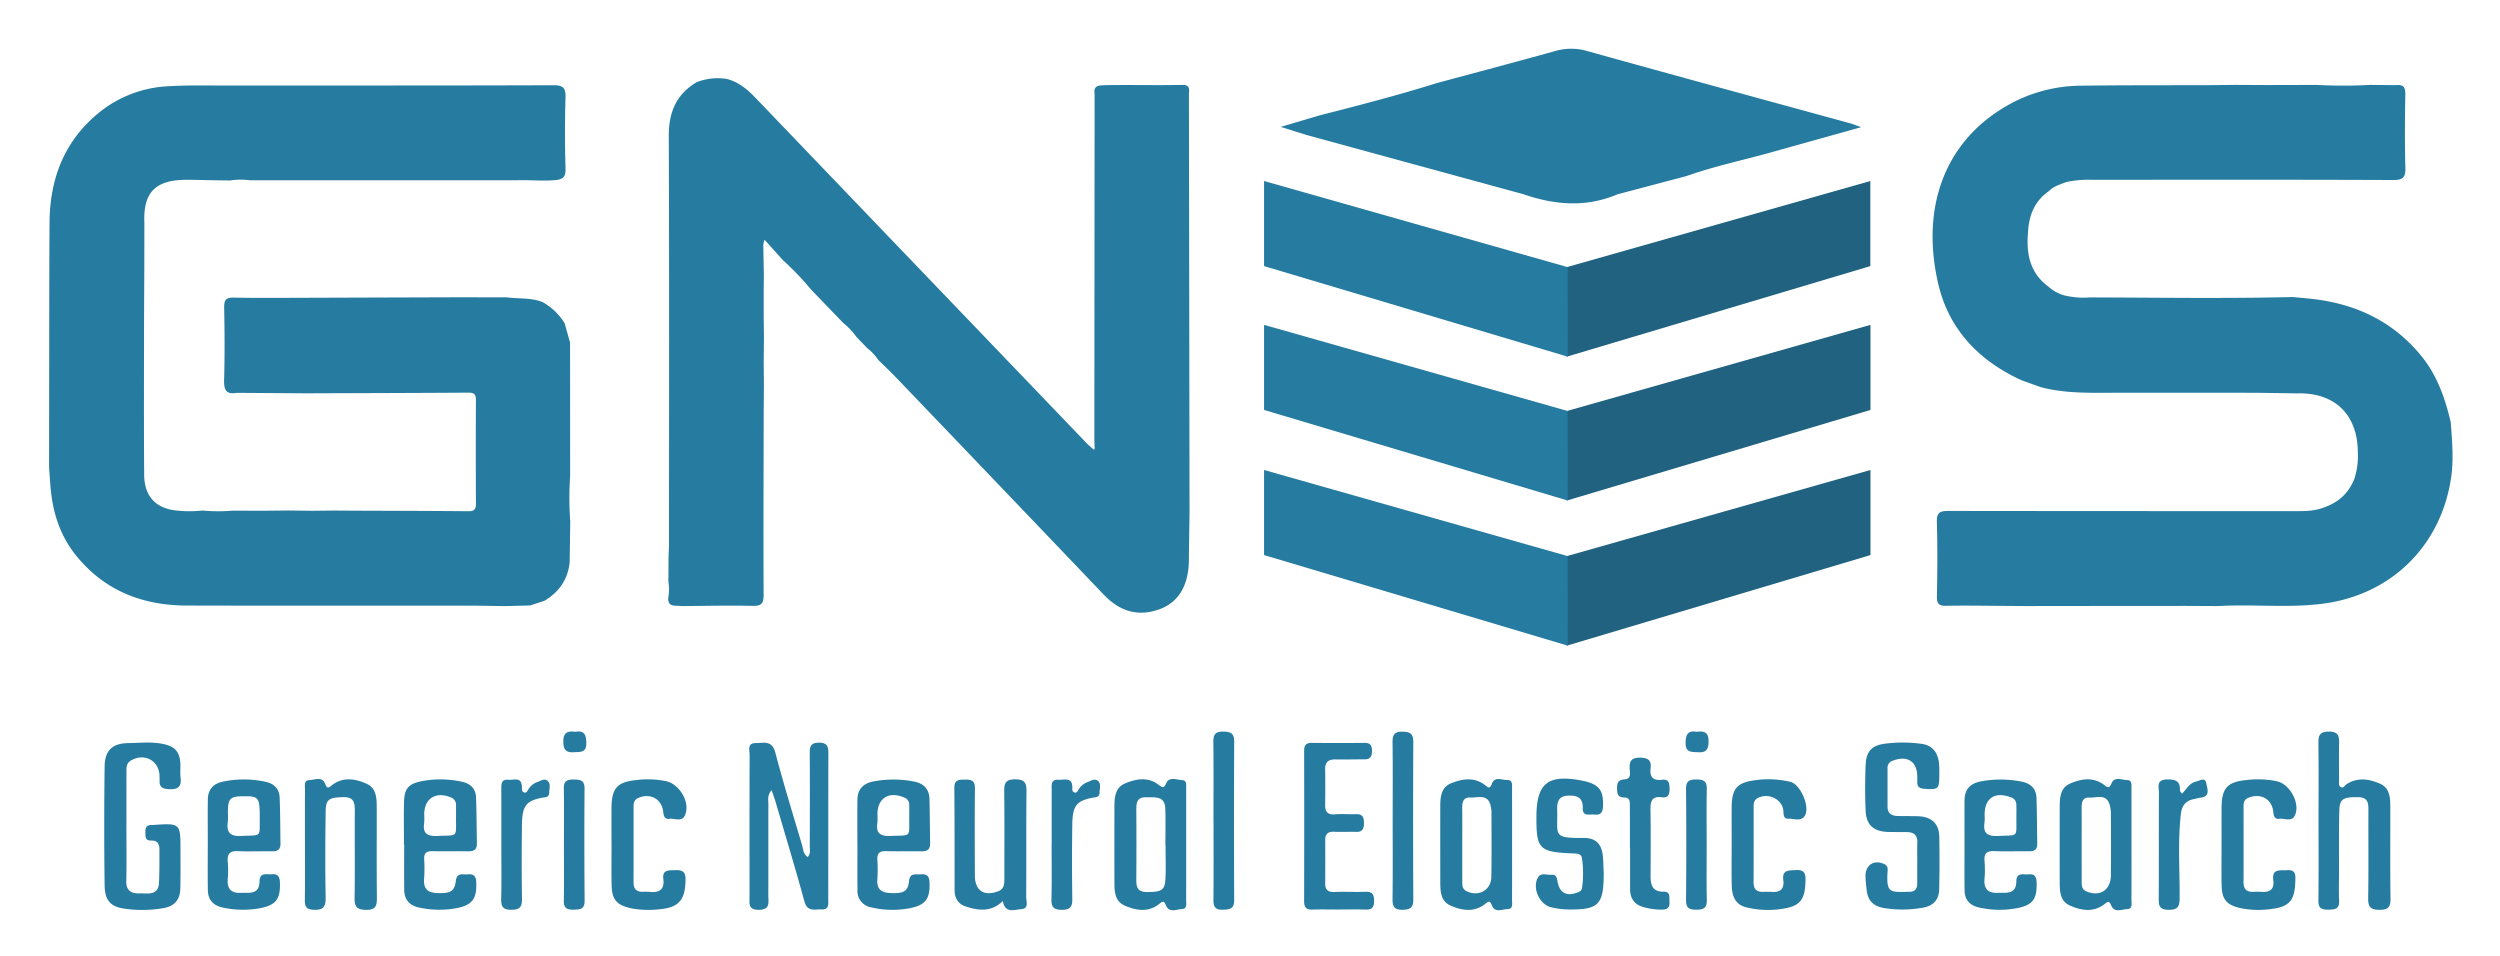 <svg xmlns="http://www.w3.org/2000/svg" role="img" viewBox="-10.62 0.38 1020.24 390.24"><title>Generic Neural Elastic Search (GNES) logo</title><defs><style>.cls-1{fill:#267ba0}.cls-2{fill:#206280}</style></defs><path d="M114.303 160.896c22.12-.08 44.24-.132 66.359-.279 2.395-.015 2.95.944 2.938 3.13q-.103 21.101.003 42.203c.013 2.258-.676 3.081-2.995 3.06-15.38-.136-30.763-.163-46.144-.225l-8.82-.054-8.8.101-9.693-.124-10.552.109-12.327-.041a69.238 69.238 0 0 1-12.307-.056 48.25 48.25 0 0 1-10.594 0c-8.426-.87-13.081-5.788-13.151-14.551-.146-18.17-.08-36.343-.067-54.514.006-10.11.08-20.218.122-30.327l.025-17.649c-.587-12.586 4.237-17.778 16.738-17.92 3.492-.039 6.987.106 10.48.166l7.866.108a27.155 27.155 0 0 1 7.934-.082l109.147-.001c5.111-.191 9.38.36 14.997-.02 3.812-.257 4.833-1.287 4.71-5.07-.308-9.525-.289-19.073-.01-28.6.114-3.926-.857-5.108-4.983-5.093-45.184.163-90.369.091-135.553.113-7.187.003-14.39-.136-21.556.299a48.407 48.407 0 0 0-27.954 10.496C15.686 57.654 9.709 73.221 9.595 91.283c-.163 25.67-.118 51.341-.162 77.011l-.018 22.9c.275 3.503.433 7.02.847 10.507 1.105 9.335 4.187 17.96 10.122 25.328 11.579 14.372 27.097 20.423 45.14 20.474 38.386.108 76.773.026 115.16.042 4.83.002 9.662.122 14.493.187l10.583-.262 5.795-1.9c5.967-3.564 9.562-8.687 10.302-15.685l.238-16.698a133.228 133.228 0 0 1-.044-18.547l-.034-54.459-2.202-7.858a24.668 24.668 0 0 0-8.953-8.632c-4.754-1.937-9.855-1.286-14.777-1.978l-22.017-.01q-29.916.102-59.831.199c-9.828.026-19.659.129-29.483-.067-3.16-.063-3.94.98-3.887 3.995.174 9.825.259 19.66-.029 29.48-.118 4.04.673 6.188 5.157 5.383m840.906.225c15.35-.399 24.665 8.703 24.702 24.137a30.24 30.24 0 0 1-1.48 10.929c-2.745 6.511-7.233 9.927-13.611 11.922-3.848 1.203-7.815 1.059-11.764 1.06q-70.127.015-140.254-.072c-3.555-.009-4.786.75-4.683 4.53.275 10.105.222 20.225.018 30.333-.064 3.162.944 3.912 3.955 3.849 8.054-.168 16.116.004 24.175.041l7.972.058 43.092-.054 7.967.013 14.043-.02 13.256.065c1.46-.058 2.92-.128 4.38-.171 13.15-.39 26.347.94 39.459-.907 27.47-3.87 47.378-23.714 51.512-51.143 1.147-7.613.428-15.177-.116-22.76-2.282-9.76-5.532-19.107-11.961-27.013-11.417-14.039-26.478-21.228-44.213-23.3-2.755-.321-5.522-.546-8.283-.817-27.593.665-55.188.23-82.783.157a33.565 33.565 0 0 1-8.766-.469 15.78 15.78 0 0 1-8.07-3.843c-7.668-5.58-9.22-13.477-8.436-22.26.345-6.873 2.63-12.762 8.53-16.817 1.942-2.004 4.208-2.568 7.074-3.696a43.52 43.52 0 0 1 10.809-.903c40.865-.04 81.73-.092 122.594.077 4.137.017 5.092-1.183 4.983-5.11-.274-9.952-.2-19.919-.022-29.876.051-2.847-.8-4.028-3.606-3.72l-10.644-.114a202.005 202.005 0 0 1-21.923.011l-20.34.054-13.125-.065-10.643.113c-17.446.057-34.894-.012-52.338.218a61.085 61.085 0 0 0-30.188 8.306c-25.973 15.065-34.75 42.394-27.844 72.399 4.313 18.74 16.636 31.536 34.023 39.499l7.747 2.785c10.172 2.715 20.573 2.33 30.95 2.32q28.74-.03 57.481.009m-474.552 19.135l.114 3.407-.177.736-.67-.481c-.856-.789-1.756-1.535-2.56-2.373q-67.444-70.304-134.851-140.644c-3.41-3.56-7.022-6.64-11.917-7.865a23.536 23.536 0 0 0-12.191 1.317c-8.414 4.966-11.462 12.346-11.423 22.045.223 55.366.11 110.734.1 166.101 0 1.753-.122 3.505-.188 5.258l-.064 10.535a17.445 17.445 0 0 1-.016 6.17c-.474 4.438 2.95 3.306 5.3 3.71 9.67-.063 19.344-.314 29.007-.091 3.666.084 4.584-.893 4.565-4.56-.132-25.207-.005-50.416.039-75.623l.083-9.754-.091-9.617.1-9.76q-.048-4.364-.094-8.73l-.002-11.507.068-5.212c-.081-4.235-.17-8.47-.228-12.704a10.853 10.853 0 0 1 .519-1.93l7.517 8.348a114.547 114.547 0 0 1 11.504 12.028l9.635 9.99 3.408 3.537a29.31 29.31 0 0 1 5.43 5.734l4.415 4.593a20.678 20.678 0 0 1 4.486 4.794c2.474 2.438 5.01 4.818 7.413 7.326q42.319 44.18 84.57 88.427c6.442 6.769 13.858 9.166 22.664 6.044 7.953-2.819 12.006-9.866 12.107-19.972.065-6.446.182-12.892.276-19.337l-.251-170.658c-.001-1.6.746-3.724-1.98-4.065l-8.895.1-14.887-.056-8.005.048c-2.386.195-5.365-.367-4.725 3.696M610.95 79.605c13.054 4.487 25.66 5.508 38.514.076l28.176-7.458c10.604-3.75 21.584-6.16 32.42-9.085 12.594-3.52 25.188-7.038 38.86-10.857-2.183-.77-3.334-1.258-4.528-1.585-35.81-9.819-71.647-19.542-107.411-29.525a23.415 23.415 0 0 0-13.187.107C607.75 25.746 591.649 30 575.569 34.335c-15.714 4.926-31.65 9.052-47.6 13.122l-15.926 4.698 10.705 3.354" class="cls-1"/><path d="M628.81 168.104l-.063 36.554 123.961-36.975V132.96L628.81 168.104z" class="cls-2"/><path d="M629.134 168.104l.063 36.554-123.96-36.975V132.96l123.897 35.144z" class="cls-1"/><path d="M628.81 227.324l-.063 36.553 123.961-36.975v-34.723L628.81 227.324z" class="cls-2"/><path d="M629.134 227.324l.063 36.553-123.96-36.975v-34.723l123.897 35.145z" class="cls-1"/><path d="M628.762 109.398l-.063 36.554 123.961-36.975V74.254l-123.898 35.144z" class="cls-2"/><path d="M629.134 109.398l.063 36.554-123.96-36.975V74.254l123.897 35.144zM304.277 322.82c-1.872 2.187-1.322 4.019-1.327 5.69-.041 12.47.025 24.94-.02 37.41-.01 2.604.933 5.658-3.76 5.757-4.662.1-3.907-2.797-3.909-5.505-.01-19.22-.033-38.438.04-57.656.008-1.924-1.131-4.9 2.554-4.89 3.133.008 6.571-1.256 7.897 3.783 3.349 12.726 7.234 25.31 10.965 37.934.473 1.602.433 3.502 2.278 4.81 1.301-1.368.842-3.024.847-4.487.041-12.617.07-25.234-.01-37.85-.017-2.748.38-4.355 3.778-4.347 3.354.008 3.84 1.554 3.83 4.327-.062 19.805-.023 39.61-.048 59.416-.003 1.972.498 4.474-2.79 4.31-2.701-.135-5.74 1.132-6.934-3.237-3.738-13.68-7.855-27.258-11.841-40.87-.4-1.365-.907-2.698-1.55-4.594zm-263.31 14.64c0 7.485.133 14.974-.053 22.456-.1 4.07 2.15 5.157 5.494 5.05 3.318-.107 7.607 1.077 7.865-4.4.206-4.393.15-8.8.173-13.2.012-2.273-.51-4.034-3.412-3.966-2.742.064-2.248-2.09-2.307-3.804-.064-1.917.975-2.618 2.745-2.546a4.094 4.094 0 0 0 .44-.008c11.124-.748 11.128-.748 11.123 10.521-.003 5.137.052 10.276-.06 15.411-.095 4.334-2.132 7.08-6.629 7.963a50.32 50.32 0 0 1-15.755.32c-6.106-.73-8.445-3.357-8.524-9.719q-.3-24.215.01-48.435c.096-6.522 3.231-9.376 9.672-9.467 4.82-.068 9.695-.657 14.473.42 4.828 1.087 6.602 3.349 6.78 8.315.062 1.76-.165 3.548.071 5.278.566 4.142-1.469 5.026-5.11 4.77-2.387-.166-3.562-.962-3.456-3.397.032-.731-.003-1.468-.037-2.2-.284-6.195-6.345-9.28-11.731-6.025-1.872 1.13-1.745 2.896-1.749 4.646q-.022 11.008-.006 22.017zm730.848 14.726c0-2.64-.087-5.283.022-7.918.126-3.027-1.394-4.281-4.229-4.312-2.493-.028-4.986-.005-7.478-.058-6.062-.13-9.12-2.717-9.39-8.667-.284-6.293-.256-12.617.015-18.911.222-5.133 2.408-7.604 7.357-8.373a55.897 55.897 0 0 1 15.319-.026c4.457.541 6.634 3.414 7.22 7.61a38.52 38.52 0 0 1 .136 5.272c.005 5.585-.413 5.88-6.033 5.486-1.982-.139-3.05-.764-2.94-2.858.04-.731.003-1.466-.002-2.2-.037-6.145-4.135-8.71-10.07-6.39a2.912 2.912 0 0 0-2.061 2.996c-.012 5.279.002 10.558.003 15.837 0 2.648 1.64 3.61 3.96 3.695 2.93.107 5.868-.002 8.796.137 5.244.247 8.242 3.08 8.348 8.228.148 7.183.125 14.373-.03 21.555-.09 4.175-2.31 6.739-6.573 7.507a47.102 47.102 0 0 1-15.698.187c-4.455-.685-6.858-2.941-7.326-7.346-.2-1.884-.443-3.775-.467-5.665-.06-4.628 3.5-6.888 7.644-4.967 1.812.84 1.37 2.468 1.304 3.827-.398 8.232 1.29 7.602 8.996 7.487 2.191-.032 3.17-1.207 3.163-3.334-.009-2.933-.002-5.866-.002-8.799zm163.75-16.791c-.002-10.562.082-21.126-.053-31.687-.04-3.18.522-4.768 4.292-4.776 3.945-.008 4.223 1.96 4.16 4.943-.108 4.986-.049 9.976-.004 14.963.009.966-.367 2.2.764 2.771 1.04.527 1.454-.654 2.135-1.107 4.54-3.022 9.321-2.266 13.826-.29 3.942 1.731 4.162 5.704 4.171 9.447.03 12.47-.091 24.941.08 37.408.047 3.4-.854 4.598-4.436 4.612-3.732.014-4.734-1.221-4.674-4.82.195-11.88.036-23.765.097-35.648.016-3.054-.1-5.485-4.258-5.508-5.932-.033-7.466.605-7.602 5.277-.246 8.502-.108 17.015-.127 25.523-.008 3.814-.157 7.636.034 11.44.174 3.48-1.809 3.632-4.457 3.668-2.691.037-4.034-.594-3.998-3.649.131-10.854.052-21.71.05-32.567zm-329.109 9.761c.001 7.469.027 14.937-.02 22.406-.01 1.506.535 3.775-1.76 3.81-2.193.035-5.206 1.722-6.492-1.571-.81-2.075-1.408-1.56-2.726-.522-4.489 3.538-9.47 2.697-14.092.665-4.32-1.899-4.2-6.273-4.208-10.273q-.032-14.937-.013-29.874c.009-3.89.185-8.032 4.377-9.74 4.521-1.843 9.373-2.69 13.755.62 1.416 1.069 2.049 1.902 2.975-.538 1.156-3.048 4.078-1.371 6.184-1.442 2.372-.08 1.999 2.068 2.005 3.614.031 7.615.014 15.23.015 22.845zm-20.334-.308v7.479q.002 3.959.01 7.918c.004 1.487.022 2.936 1.642 3.762 4.943 2.52 10.125-.29 10.214-5.764.145-8.796.072-17.596.06-26.394a12.256 12.256 0 0 0-.34-2.605c-1.11-5.02-5.153-3.24-8.237-3.404-3.097-.165-3.381 2.083-3.36 4.49.045 4.84.014 9.679.01 14.518zm-112.659.217c0 7.468.028 14.935-.022 22.402-.01 1.502.579 3.801-1.666 3.887-2.198.084-5.206 1.732-6.553-1.466-.785-1.864-1.24-1.864-2.69-.678-4.447 3.635-9.44 2.758-14.075.784-4.348-1.85-4.287-6.212-4.293-10.222q-.022-14.935.004-29.87c.01-3.883.159-8.023 4.304-9.79 4.506-1.922 9.408-2.802 13.733.539 1.893 1.461 2.147 1.283 3.207-.823 1.297-2.576 4.22-1.182 6.381-1.09 2.01.085 1.65 2.08 1.656 3.486.028 7.614.013 15.228.014 22.841zm-8.422.268h-.068c0-4.985.136-9.975-.038-14.953-.185-5.32-4.207-4.531-7.73-4.64-3.873-.119-4.12 2.256-4.1 5.188q.1 13.858 0 27.717c-.024 3.173-.017 5.816 4.432 5.777 5.872-.051 7.22-.67 7.456-5.454.224-4.535.048-9.09.048-13.635zm394.19-.275c.002 7.484.03 14.968-.022 22.45-.01 1.502.583 3.792-1.7 3.866-2.21.07-5.215 1.696-6.562-1.507-.86-2.048-1.43-1.517-2.753-.499-4.532 3.483-9.508 2.597-14.137.532-4.122-1.84-4.115-6.038-4.122-9.909q-.03-15.187.006-30.374c.013-3.744.241-7.716 4.186-9.444 4.514-1.976 9.385-2.815 13.781.405 1.706 1.25 2.155 1.767 3.245-.674 1.21-2.708 4.183-1.219 6.339-1.175 2.033.041 1.72 2.02 1.725 3.439.026 7.63.012 15.26.014 22.89zm-20.329-.43q0 7.698.002 15.395c0 1.633-.028 3.261 1.84 4.082 5.507 2.422 10.016-.42 10.084-6.53.093-8.356.046-16.714-.002-25.071a12.81 12.81 0 0 0-.553-3.888c-1.482-4.493-5.319-2.56-8.251-2.741-2.821-.175-3.143 1.999-3.129 4.238.03 4.838.01 9.677.01 14.515zm-684.668.516c0-5.865-.127-11.733.037-17.594.152-5.418 1.87-7.281 7.088-8.35a40.372 40.372 0 0 1 16.557.218c3.36.705 5.589 2.768 5.732 6.287.256 6.295.23 12.6.352 18.901.05 2.53-1.287 3.238-3.608 3.192-4.837-.096-9.68.057-14.516-.055-2.4-.056-3.518.732-3.389 3.261a59.013 59.013 0 0 1-.021 7.914c-.323 3.844 1.124 5.717 5.105 5.902 5.506.256 7.301-.551 7.835-4.955.44-3.636 2.956-2.438 4.919-2.656 2.4-.266 3.334.782 3.42 3.275.234 6.735-1.63 9.305-8.25 10.556a38.94 38.94 0 0 1-14.823-.236c-4.012-.783-6.256-3.092-6.319-7.186-.094-6.157-.024-12.316-.024-18.473zm21.25-10.975c0-1.75.035-3.5-.01-5.249a3.098 3.098 0 0 0-1.99-3.067c-6.133-2.658-10.965.326-10.978 6.84a24.13 24.13 0 0 1-.026 3.496c-.642 4.286 1.19 5.518 5.366 5.338 8.612-.372 7.583.81 7.638-7.358zM74.178 344.644c.001-6.01-.057-12.022.021-18.031.053-4.084 2.245-6.458 6.238-7.273a42.029 42.029 0 0 1 16.995.008c3.575.73 5.92 2.737 6.074 6.452.261 6.294.239 12.599.336 18.9.034 2.207-1.024 3.128-3.251 3.09-4.69-.077-9.394.176-14.073-.066-3.366-.174-4.46 1.135-4.194 4.325a40.214 40.214 0 0 1-.004 7.031c-.37 3.982 1.44 5.852 5.264 5.669 3.304-.158 7.633.93 7.703-4.597.05-3.944 2.884-2.795 5.02-2.992 2.503-.23 3.235 1.026 3.31 3.41.21 6.766-1.606 9.226-8.332 10.483a38.763 38.763 0 0 1-14.823-.26c-4.012-.799-6.21-3.149-6.263-7.237-.082-6.303-.022-12.608-.02-18.912zm21.204-10.708c0-8.034-.438-8.636-6.26-8.614-5.998.022-6.72.76-6.745 6.902a26.22 26.22 0 0 1-.025 3.519c-.604 4.291.846 6.028 5.491 5.796 8.605-.43 7.417.748 7.54-7.603zm243.89 10.919c0-6.01-.05-12.022.017-18.032.047-4.262 2.253-6.703 6.477-7.526a43.555 43.555 0 0 1 16.565.02c4.02.755 6.257 3.049 6.363 7.15.155 6.006.158 12.015.27 18.023.046 2.446-1.09 3.36-3.498 3.309-4.837-.102-9.68.09-14.514-.07-2.725-.09-3.666.971-3.516 3.597a58.342 58.342 0 0 1-.01 7.913c-.296 3.733 1.325 5.339 4.982 5.564 5.554.343 7.503-.527 7.94-4.816.368-3.62 2.802-2.605 4.811-2.786 2.289-.207 3.435.558 3.548 3.16.298 6.867-1.62 9.527-8.538 10.748a37.5 37.5 0 0 1-15.255-.445 6.672 6.672 0 0 1-5.599-6.897c-.072-6.303-.02-12.608-.02-18.911zm21.168-10.698c0-1.752.038-3.504-.011-5.255a3.09 3.09 0 0 0-2.01-3.056c-6.26-2.676-10.945.215-10.956 6.827a24.14 24.14 0 0 1-.025 3.5c-.64 4.278 1.165 5.537 5.36 5.354 8.621-.375 7.588.812 7.642-7.37zm430.653 10.826c-.004-6.01-.042-12.022.009-18.032.038-4.484 2.36-6.906 6.795-7.712a43.593 43.593 0 0 1 16.564.133c3.575.718 5.852 2.81 5.99 6.528.232 6.295.221 12.6.314 18.9.034 2.285-1.196 3.024-3.344 2.99-4.69-.074-9.389.12-14.073-.068-2.958-.118-4.364.734-4.097 3.914a43.154 43.154 0 0 1-.002 7.47c-.364 4.005 1.49 5.824 5.291 5.645 3.311-.155 7.61.9 7.687-4.624.055-3.975 2.963-2.7 5.065-2.92 2.575-.268 3.167 1.137 3.226 3.462.17 6.68-1.597 9.082-7.988 10.323a37.956 37.956 0 0 1-15.682-.308c-3.538-.794-5.661-3.086-5.722-6.792-.104-6.302-.029-12.606-.033-18.91zm21.163-11.014c0-1.751.051-3.505-.017-5.254a3.021 3.021 0 0 0-2.176-2.925c-6.527-2.502-10.767.25-10.775 7.072a19.952 19.952 0 0 1-.023 3.062c-.705 4.449 1.093 5.834 5.549 5.613 8.491-.422 7.387.801 7.442-7.568zM398.63 368.073c-4.763 4.71-10.108 3.902-15.36 2.158-2.839-.942-4.323-3.381-4.327-6.514-.018-13.935.023-27.87-.104-41.805-.03-3.3 1.813-3.361 4.245-3.389 2.523-.028 4.194.264 4.161 3.477-.118 11.88-.064 23.763-.028 35.645.018 6.196 3.648 8.633 9.497 6.464 2.416-.897 2.548-2.917 2.545-5.056-.015-11.882.089-23.765-.063-35.645-.044-3.38.55-5.003 4.511-4.982 3.857.021 4.616 1.452 4.578 4.92-.155 14.374-.024 28.75-.115 43.125-.011 1.796 1.193 4.717-1.967 4.93-2.819.19-6.7 1.908-7.573-3.328zm-284.806-23.071c0-7.482-.025-14.964.022-22.445.01-1.509-.537-3.781 1.768-3.812 2.195-.03 5.213-1.727 6.491 1.594.82 2.13 1.454 1.479 2.738.48 4.517-3.517 9.494-2.652 14.121-.596 4.105 1.824 4.153 6.016 4.158 9.895.017 12.177-.072 24.354.06 36.529.035 3.287-.369 5.116-4.444 5.045-3.747-.066-4.707-1.283-4.65-4.853.187-11.734.007-23.472.092-35.208.025-3.432-.169-6.056-4.771-5.938-5.683.145-7.06.804-7.13 5.8-.166 11.734-.22 23.474-.002 35.206.072 3.907-1.16 5.176-5.025 4.949-2.783-.164-3.492-1.24-3.461-3.76.09-7.628.033-15.257.033-22.886zm421.719 26.547c-3.52 0-7.042-.094-10.558.031-2.449.087-3.404-.854-3.397-3.326q.078-30.796.01-61.592c-.004-2.256.911-3.133 3.153-3.111q10.778.105 21.557.002c2.404-.024 2.973 1.182 2.968 3.289-.005 2.078-.574 3.42-2.926 3.419-3.96-.002-7.92.113-11.877.04-2.871-.052-4.373.987-4.31 4.072.101 4.837.052 9.679.007 14.517-.025 2.676.89 4.063 3.887 3.82 2.913-.237 5.865.04 8.793-.068 2.685-.099 3.15 1.448 3.156 3.634.006 2.217-.54 3.697-3.195 3.597-2.928-.112-5.872.11-8.796-.054-2.58-.145-3.842.768-3.824 3.43q.059 8.798-.004 17.597c-.014 2.547 1.02 3.664 3.714 3.553 4.245-.174 8.508.08 12.755-.083 2.807-.108 3.471 1.157 3.49 3.695.02 2.66-.918 3.695-3.606 3.578-3.66-.16-7.33-.04-10.997-.04zm-296.616-26.916c0-4.836-.02-9.672.004-14.508.04-7.942 2.233-10.633 10.103-11.403a37.174 37.174 0 0 1 12.232.461c5.562 1.309 9.905 8.751 7.654 13.887-1.277 2.914-4.152 1.178-6.298 1.472-1.881.257-2.391-.973-2.563-2.714-.53-5.387-5.305-7.998-10.276-5.768-1.631.732-1.842 2.12-1.842 3.644 0 10.258.018 20.516-.011 30.773-.007 2.514 1.054 3.864 3.649 3.843a27.002 27.002 0 0 1 3.076.035c3.877.414 5.95-1.03 5.436-5.174-.49-3.953 2.154-3.597 4.751-3.69 2.772-.1 4.323.378 4.298 3.767-.058 8.137-2.538 11.459-10.468 12.167a38.323 38.323 0 0 1-11.81-.389c-5.66-1.258-7.726-3.411-7.875-9.258-.146-5.712-.032-11.43-.032-17.145zm457.133.469c-.006-4.985-.024-9.97-.002-14.954.035-7.852 2.019-10.388 9.644-11.372a38.145 38.145 0 0 1 14.4.699c4.159 1.065 8.132 10.464 5.73 13.955-1.586 2.305-4.33.967-6.55 1.065-2.082.093-2.001-1.618-2.106-3.13-.34-4.89-6.355-7.752-10.698-5.148-1.356.813-1.44 2.101-1.44 3.44-.006 10.262.029 20.526-.025 30.788-.015 2.827 1.29 4.013 4.019 3.907a31.13 31.13 0 0 1 3.517.013c3.419.255 5.046-1.357 4.6-4.69-.592-4.436 2.212-4.035 5.17-4.214 3.735-.226 3.967 1.773 3.873 4.626-.247 7.538-2.157 10.079-9.488 11.183a36.935 36.935 0 0 1-14.827-.653c-4.473-1.16-5.678-4.764-5.778-8.801-.138-5.568-.035-11.142-.04-16.714zm199.925-.032c0-4.984-.02-9.968.004-14.952.037-7.962 2.217-10.634 10.103-11.402a37.906 37.906 0 0 1 12.67.543c5.156 1.246 9.413 8.984 7.173 13.837-1.319 2.856-4.18 1.15-6.335 1.426-1.915.245-2.342-1.072-2.493-2.78-.467-5.303-5.304-7.925-10.31-5.723-1.645.724-1.835 2.115-1.834 3.64.008 10.262.045 20.524-.005 30.785-.014 2.838 1.319 3.994 4.034 3.89a31.672 31.672 0 0 1 3.517.014c3.406.249 5.044-1.325 4.595-4.681-.664-4.965 2.768-3.959 5.614-4.165 3.768-.272 3.445 2.204 3.368 4.605-.246 7.712-2.374 10.354-9.93 11.246a36.695 36.695 0 0 1-12.241-.326c-5.713-1.255-7.767-3.437-7.901-9.246-.129-5.568-.028-11.14-.029-16.71zm-252.127 11.873c-.089 12.803-2.063 14.791-14.852 14.572a32.05 32.05 0 0 1-6.507-.845c-4.8-1.091-7.884-7.766-5.549-12.067 1.276-2.351 3.693-1.014 5.596-1.233 1.646-.189 2.155.867 2.404 2.424.749 4.687 3.231 6.32 7.42 5.071 1.134-.338 2.457-.778 2.627-2.065a42.258 42.258 0 0 0-.03-12.255c-.318-1.977-2.34-1.827-3.973-1.897-13.546-.587-14.692-1.788-14.603-15.217.087-13.334 4.682-17.05 18.043-14.59 7.465 1.375 9.436 3.833 9.119 10.768-.116 2.539-1.155 3.45-3.515 3.184-1.966-.223-4.87 1.02-4.75-2.702.136-4.303-2.406-5.16-5.968-5.014-3.703.153-4.55 2.305-4.452 5.594.314 10.696-2.22 11.751 10.83 11.676 4.998-.03 7.374 2.528 7.819 7.57.206 2.334.233 4.684.341 7.026zm10.678-10.371c0-5.72.026-11.44-.017-17.161-.012-1.575.175-3.563-2.183-3.565-2.724-.002-3.02-1.544-3.04-3.713-.02-2.221.413-3.536 3.07-3.699 2.89-.177 2.168-2.796 2.08-4.484-.169-3.216.927-4.38 4.264-4.36 3.262.018 4.67 1.07 4.266 4.318-.451 3.626 1.08 5.151 4.746 4.686 2.779-.352 2.967 1.498 2.998 3.636.033 2.261-.467 3.879-3.128 3.509-3.875-.54-4.715 1.42-4.66 4.843.146 9.092.072 18.188.043 27.282-.012 3.607.725 6.464 5.222 6.402 3.044-.042 2.359 2.294 2.492 4.109.16 2.187-.66 3.198-3.004 3.221a25.945 25.945 0 0 1-8.214-1.23c-3.225-1.04-4.863-3.585-4.854-7.073.013-5.574.003-11.147.003-16.72zm-96.814-11.901c0-10.403.084-20.808-.05-31.21-.04-3.049.605-4.555 4.091-4.496 3.166.054 4.4.93 4.383 4.26q-.167 32.09 0 64.18c.017 3.312-1.164 4.207-4.364 4.252-3.472.049-4.154-1.373-4.114-4.457.139-10.841.054-21.685.054-32.529zm-73.129.599c0-10.702.072-21.404-.047-32.105-.032-2.92.736-4.276 3.935-4.222 2.958.049 4.588.532 4.568 4.073q-.184 32.323 0 64.648c.02 3.631-1.751 3.876-4.631 3.971-3.335.111-3.867-1.44-3.84-4.261.104-10.7.042-21.403.042-32.105zm395.234-10.983c1.95-1.893 3.078-4.4 5.709-4.93 1.517-.307 3.805-2.072 4.24.784.3 1.97 1.885 5.322-2.39 5.77-.867.091-1.71.39-2.572.547-3.343.611-5.027 2.66-5.412 5.987-1.34 11.56-.429 23.156-.528 34.733-.03 3.494-1.165 4.544-4.617 4.487-3.225-.054-3.936-1.311-3.915-4.223.101-14.527.005-29.056.087-43.584.013-2.193-1.222-5.194 3.085-5.372 3.525-.145 5.718.532 5.483 4.566-.012.22.296.46.83 1.235zm-685.854 20.517c0-7.483.013-14.967-.007-22.45-.005-2.029.004-4.07 2.874-3.75 2.16.241 5.412-1.41 5.526 2.884.022.827-.165 1.917.859 2.28 1.155.41 1.404-.79 1.888-1.423a7.05 7.05 0 0 1 3.354-2.743c1.455-.442 3.083-1.832 4.507-.44 1.245 1.218.543 3.077.544 4.65.001 2.147-1.747 1.88-3.158 2.165-6.272 1.267-7.869 3.31-7.973 10.983q-.205 15.184.009 30.371c.047 3.24-1.012 4.309-4.302 4.328-3.402.02-4.255-1.247-4.18-4.407.18-7.48.058-14.965.059-22.448zm224.59.076c0-7.337-.019-14.675.013-22.013.008-1.98-.525-4.487 2.786-4.267 2.353.156 5.741-1.291 5.619 3.26-.019.692-.05 1.585.768 1.893 1.18.444 1.437-.719 1.915-1.352a7.142 7.142 0 0 1 3.333-2.773c1.459-.47 3.088-1.817 4.527-.51 1.304 1.184.567 3.062.592 4.634.035 2.135-1.668 1.935-3.103 2.223-6.339 1.271-7.923 3.272-8.032 10.927q-.216 15.187.004 30.379c.043 3.177-.898 4.39-4.25 4.388-3.311 0-4.342-1.086-4.259-4.335.191-7.48.06-14.968.06-22.453zm-199.046.175c0-7.633.104-15.268-.051-22.898-.062-3.06 1.311-3.683 4.002-3.65 2.656.034 4.486.206 4.461 3.675q-.163 22.897.036 45.797c.03 3.5-1.887 3.584-4.505 3.63-2.702.049-4.056-.606-3.995-3.656.154-7.63.051-15.265.052-22.898zm466.353.225c0 7.484-.113 14.97.052 22.45.07 3.244-1.372 3.897-4.257 3.9-2.894.002-4.247-.648-4.218-3.904q.199-22.669-.001-45.341c-.03-3.265 1.334-3.896 4.22-3.896 2.888 0 4.325.659 4.255 3.901-.163 7.627-.052 15.26-.052 22.89zm-4.103-46.25c3.138-.437 4.968.217 4.873 4.067-.08 3.222-.974 4.463-4.27 4.27-2.76-.162-5.198.201-5.107-3.921.073-3.358.983-5.042 4.504-4.417zm-457.596.004c3.561-.639 4.39 1.033 4.482 4.408.116 4.185-2.329 3.748-5.056 3.92-3.273.205-4.27-1.031-4.323-4.258-.061-3.785 1.759-4.532 4.897-4.07z" class="cls-1"/></svg>